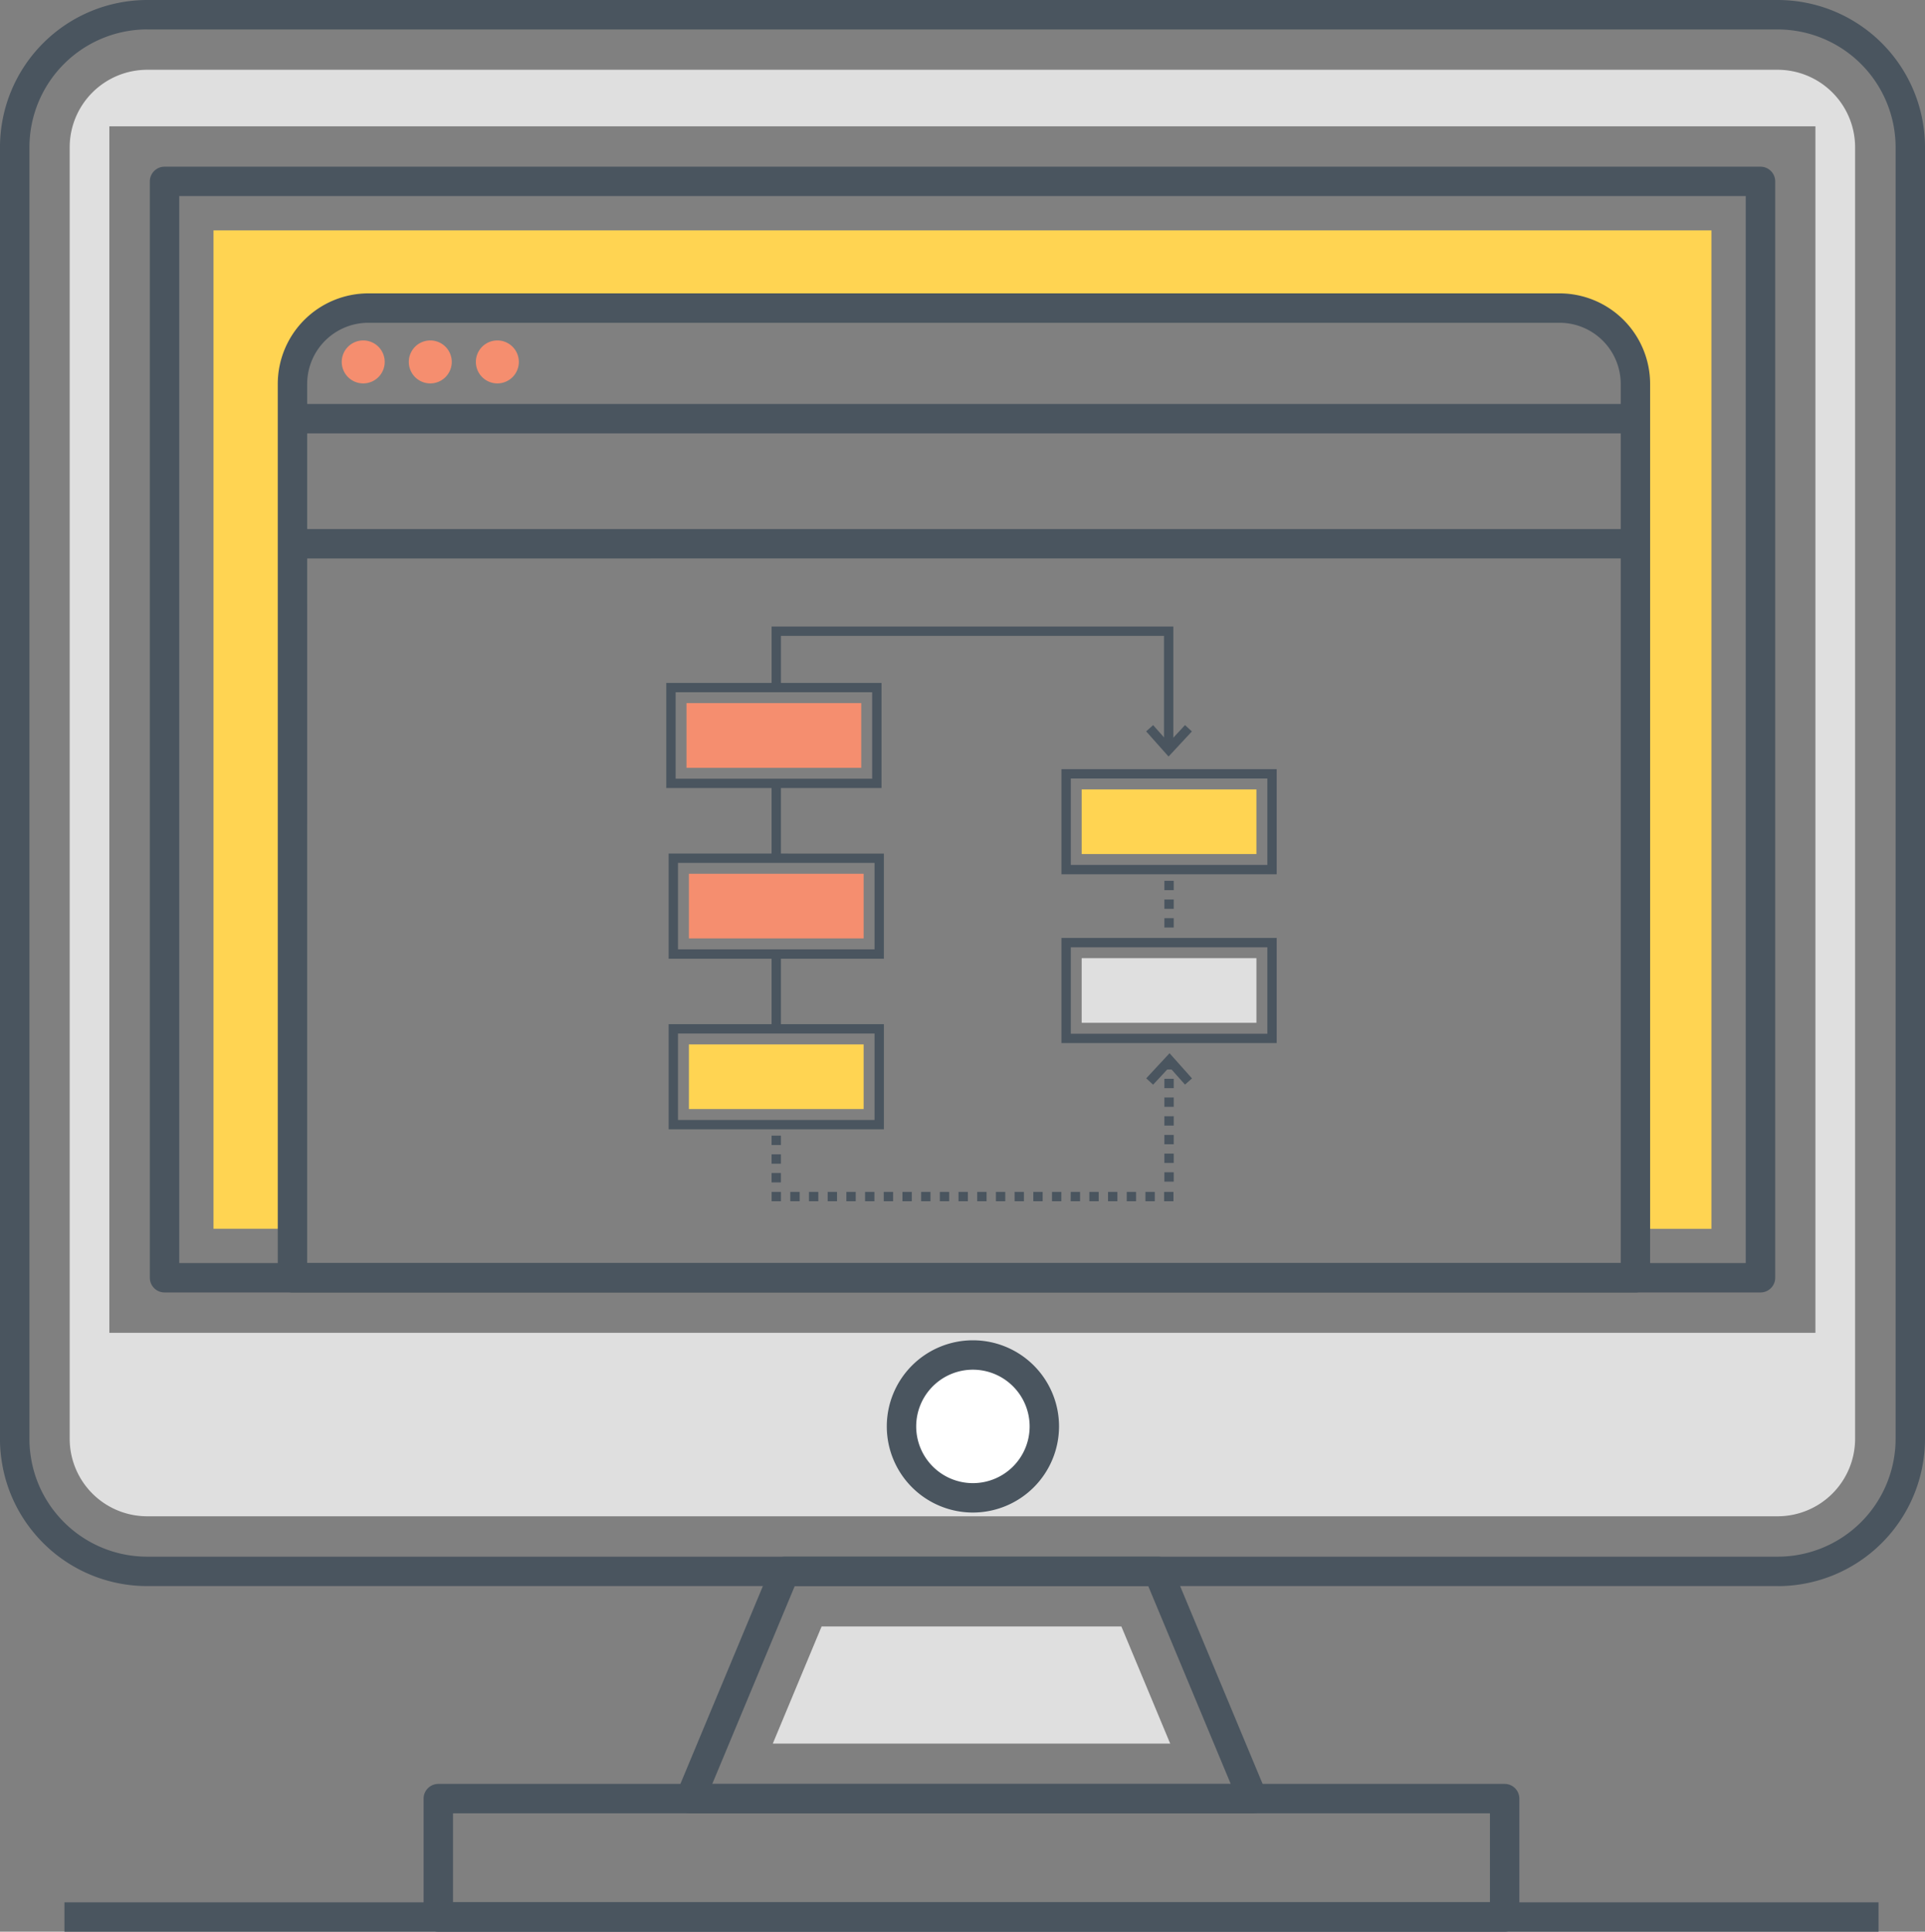<svg xmlns="http://www.w3.org/2000/svg" width="139.793" height="140.275" viewBox="0 0 139.793 140.275">
  <rect x="0" y="0" width="139.793" height="140.275" fill="#808080" stroke="none"/>
  <g id="flow2" transform="translate(-1.762)">
    <path id="パス_107" data-name="パス 107" d="M223.723,122.146v72.5h-5.516V133.291a5.513,5.513,0,0,0-5.508-5.508H126.188a5.508,5.508,0,0,0-5.508,5.508v61.353h-5.735v-72.5Z" transform="translate(-97.678 -105.414)" fill="#ffd452"/>
    <path id="パス_108" data-name="パス 108" d="M162.734,36.988H44.32A5.631,5.631,0,0,0,38.7,42.617v93.79a5.63,5.63,0,0,0,5.622,5.622H162.734a5.63,5.63,0,0,0,5.622-5.622V42.617A5.631,5.631,0,0,0,162.734,36.988Zm-30.495,91.72H41.58V41.094H165.474v87.613Z" transform="translate(-31.877 -31.921)" fill="#dfdfdf"/>
    <path id="パス_109" data-name="パス 109" d="M401.774,843.831H360.916a1.067,1.067,0,0,1-.986-1.478l6.88-16.5a1.068,1.068,0,0,1,.986-.657h27.1a1.068,1.068,0,0,1,.985.657l6.88,16.5a1.068,1.068,0,0,1-.986,1.478ZM362.517,841.7h37.655l-5.991-14.37H368.507Z" transform="translate(-309.033 -712.151)" fill="#4a555f"/>
    <path id="パス_110" data-name="パス 110" d="M411.434,870.682l3.546-8.508h21.767l3.547,8.508Z" transform="translate(-353.552 -744.067)" fill="#dfdfdf"/>
    <path id="パス_111" data-name="パス 111" d="M227.394,956.4a1.067,1.067,0,0,1-1.068-1.068v-8.595a1.067,1.067,0,0,1,1.067-1.067h77.439a1.067,1.067,0,0,1,1.067,1.067v8.595a1.067,1.067,0,0,1-1.067,1.067Zm1.068-8.595v6.46h75.3v-6.46Z" transform="translate(-193.802 -816.127)" fill="#4a555f"/>
    <path id="パス_112" data-name="パス 112" d="M35.934,1008.414H167.671v2.135H35.934Z" transform="translate(-29.491 -870.274)" fill="#4a555f"/>
    <path id="パス_113" data-name="パス 113" d="M484.851,723.466m-5.187,0a5.187,5.187,0,1,0,5.187-5.187A5.187,5.187,0,0,0,479.664,723.466Z" transform="translate(-412.436 -619.885)" fill="#fff"/>
    <path id="パス_114" data-name="パス 114" d="M478.124,722.993a6.254,6.254,0,1,1,6.254-6.254A6.262,6.262,0,0,1,478.124,722.993Zm0-10.373a4.119,4.119,0,1,0,4.119,4.119A4.124,4.124,0,0,0,478.124,712.62Z" transform="translate(-405.709 -613.157)" fill="#4a555f"/>
    <path id="パス_115" data-name="パス 115" d="M130.865,115.176H12.451a10.671,10.671,0,0,1-8.246-3.889q-.33-.4-.62-.828t-.536-.884a10.588,10.588,0,0,1-1.162-3.465,10.1,10.1,0,0,1-.126-1.624V10.7A10.7,10.7,0,0,1,12.451,0H130.865a10.7,10.7,0,0,1,10.69,10.7v93.791a10.7,10.7,0,0,1-10.69,10.689ZM12.451,2.135A8.568,8.568,0,0,0,3.9,10.7v93.791A8.031,8.031,0,0,0,4,105.78a8.474,8.474,0,0,0,.927,2.773c.139.258.286.493.438.722a8.046,8.046,0,0,0,.491.653,8.539,8.539,0,0,0,6.6,3.113H130.865a8.564,8.564,0,0,0,8.555-8.554V10.7a8.568,8.568,0,0,0-8.555-8.561H12.451Z" transform="translate(0)" fill="#4a555f"/>
    <path id="パス_116" data-name="パス 116" d="M198.157,170.117H82.261a1.067,1.067,0,0,1-1.067-1.067V89.435a1.067,1.067,0,0,1,1.067-1.067h115.9a1.067,1.067,0,0,1,1.067,1.067V169.05A1.067,1.067,0,0,1,198.157,170.117ZM83.329,167.982h113.76V90.5H83.329v77.479Z" transform="translate(-68.551 -76.263)" fill="#4a555f"/>
    <path id="パス_117" data-name="パス 117" d="M247.6,228.067H150.075A1.067,1.067,0,0,1,149.008,227V162.091a6.582,6.582,0,0,1,6.575-6.575h86.51a6.582,6.582,0,0,1,6.575,6.575V227a1.068,1.068,0,0,1-1.068,1.067Zm-96.457-2.135h95.39V162.091a4.445,4.445,0,0,0-4.439-4.44h-86.51a4.445,4.445,0,0,0-4.44,4.44Z" transform="translate(-127.075 -134.212)" fill="#4a555f"/>
    <path id="パス_118" data-name="パス 118" d="M156.8,214.154h97.525v2.135H156.8Z" transform="translate(-133.8 -184.818)" fill="#4a555f"/>
    <path id="パス_119" data-name="パス 119" d="M184.488,182.032m-1.56,0a1.56,1.56,0,1,0,1.56-1.56A1.56,1.56,0,0,0,182.928,182.032Z" transform="translate(-156.349 -155.75)" fill="#f58e6f"/>
    <path id="パス_120" data-name="パス 120" d="M220.04,182.032m-1.56,0a1.56,1.56,0,1,0,1.56-1.56A1.56,1.56,0,0,0,218.48,182.032Z" transform="translate(-187.031 -155.75)" fill="#f58e6f"/>
    <path id="パス_121" data-name="パス 121" d="M255.594,182.032m-1.56,0a1.56,1.56,0,1,0,1.56-1.56A1.56,1.56,0,0,0,254.034,182.032Z" transform="translate(-217.714 -155.75)" fill="#f58e6f"/>
    <path id="パス_123" data-name="パス 123" d="M156.8,280.448h97.525v2.135H156.8Z" transform="translate(-133.8 -242.03)" fill="#4a555f"/>
    <g id="architecture-16" transform="translate(50.147 15.507)">
      <path id="パス_124" data-name="パス 124" d="M0,124.536v7.634H15.63v-7.634Zm14.952,6.955H.679v-6.277H14.952v6.277Z" transform="translate(0 -90.451)" fill="#4a555f"/>
      <path id="パス_125" data-name="パス 125" d="M33.968,158.5H46.657V163.2H33.968Z" transform="translate(-32.498 -122.949)" fill="#f58e6f"/>
      <path id="パス_126" data-name="パス 126" d="M3.982,410.762V418.4h15.63v-7.634Zm14.952,6.955H4.661v-6.277H18.934Z" transform="translate(-3.81 -364.287)" fill="#4a555f"/>
      <path id="パス_127" data-name="パス 127" d="M37.948,444.73H50.637v4.693H37.948Z" transform="translate(-36.305 -396.784)" fill="#f58e6f"/>
      <path id="パス_128" data-name="パス 128" d="M3.982,696.988v7.634h15.63v-7.634H3.982Zm14.952,6.956H4.661v-6.277H18.934Z" transform="translate(-3.81 -638.122)" fill="#4a555f"/>
      <path id="パス_129" data-name="パス 129" d="M37.948,730.956H50.637v4.693H37.948Z" transform="translate(-36.305 -670.62)" fill="#ffd452"/>
      <path id="パス_130" data-name="パス 130" d="M662.934,269.224v7.634h15.63v-7.634Zm14.952,6.955H663.613V269.9h14.273v6.277Z" transform="translate(-634.236 -228.876)" fill="#4a555f"/>
      <path id="パス_131" data-name="パス 131" d="M696.9,303.192h12.69v4.693H696.9Z" transform="translate(-666.734 -261.373)" fill="#ffd452"/>
      <path id="パス_132" data-name="パス 132" d="M662.934,552.3v7.634h15.63V552.3Zm14.952,6.956H663.613v-6.277h14.273v6.277Z" transform="translate(-634.236 -499.696)" fill="#4a555f"/>
      <path id="パス_133" data-name="パス 133" d="M696.9,586.266h12.69v4.693H696.9Z" transform="translate(-666.734 -532.193)" fill="#dfdfdf"/>
      <path id="パス_134" data-name="パス 134" d="M176.676,29.992v4.432h.679V30.671h27.816v8.256h.679V29.992Z" transform="translate(-169.028)" fill="#4a555f"/>
      <path id="パス_135" data-name="パス 135" d="M206.7,195.256l-1.186,1.276-1.131-1.271-.507.451,1.627,1.829,1.694-1.823Zm-1.125,23.829-1.694,1.823.5.462,1.186-1.276,1.131,1.271.507-.451ZM205.2,208.6h.679v-.679H205.2Zm0,1.357h.679v-.679H205.2Zm0-3.393v.679h.679v-.679Zm-28.526,21.9h.679v-.679h-.679Zm0-1.357h.679v-.679h-.679Zm0-2.036v.679h.679v-.679Zm13.576,4.764h.679v-.679h-.679Zm-1.357,0h.679v-.679h-.679Zm-5.429,0h.679v-.679h-.679Zm4.072,0h.679v-.679h-.679Zm-2.715,0h.679v-.679h-.679Zm-8.144,0h.679v-.679h-.679Zm1.357,0h.679v-.679h-.679Zm1.357,0h.679v-.679h-.679Zm2.715,0h.679v-.679h-.679Zm-1.357,0h.679v-.679h-.679Zm5.429,0h.679v-.679h-.679Zm14.93,0h.679v-.679h-.679Zm-1.357,0h.679v-.679h-.679Zm2.715,0h.679v-.679h-.679Zm-10.858,0h.679v-.679h-.679Zm13.573-.679v.679h.679v-.679Zm-1.357.679h.679v-.679h-.679Zm-9.5,0H195v-.679h-.679Zm4.072,0h.679v-.679H198.4Zm-5.429,0h.679v-.679h-.679Zm2.715,0h.679v-.679h-.679Zm1.357,0h.679v-.679h-.679Z" transform="translate(-169.028 -158.11)" fill="#4a555f"/>
      <path id="パス_136" data-name="パス 136" d="M205.2,320.611h.679v-.679H205.2Zm0,1.357h.679v-.679H205.2Zm0-2.715h.679v-.679H205.2Zm0-6.108v.679h.679v-.679Zm0,4.75h.679v-.679H205.2Zm0-2.715h.679V314.5H205.2Zm0,1.357h.679v-.679H205.2Zm-28.526-23.493h.679v5.435h-.679Zm0,12.384h.679v5.435h-.679Z" transform="translate(-169.028 -251.667)" fill="#4a555f"/>
    </g>
  </g>
</svg>
